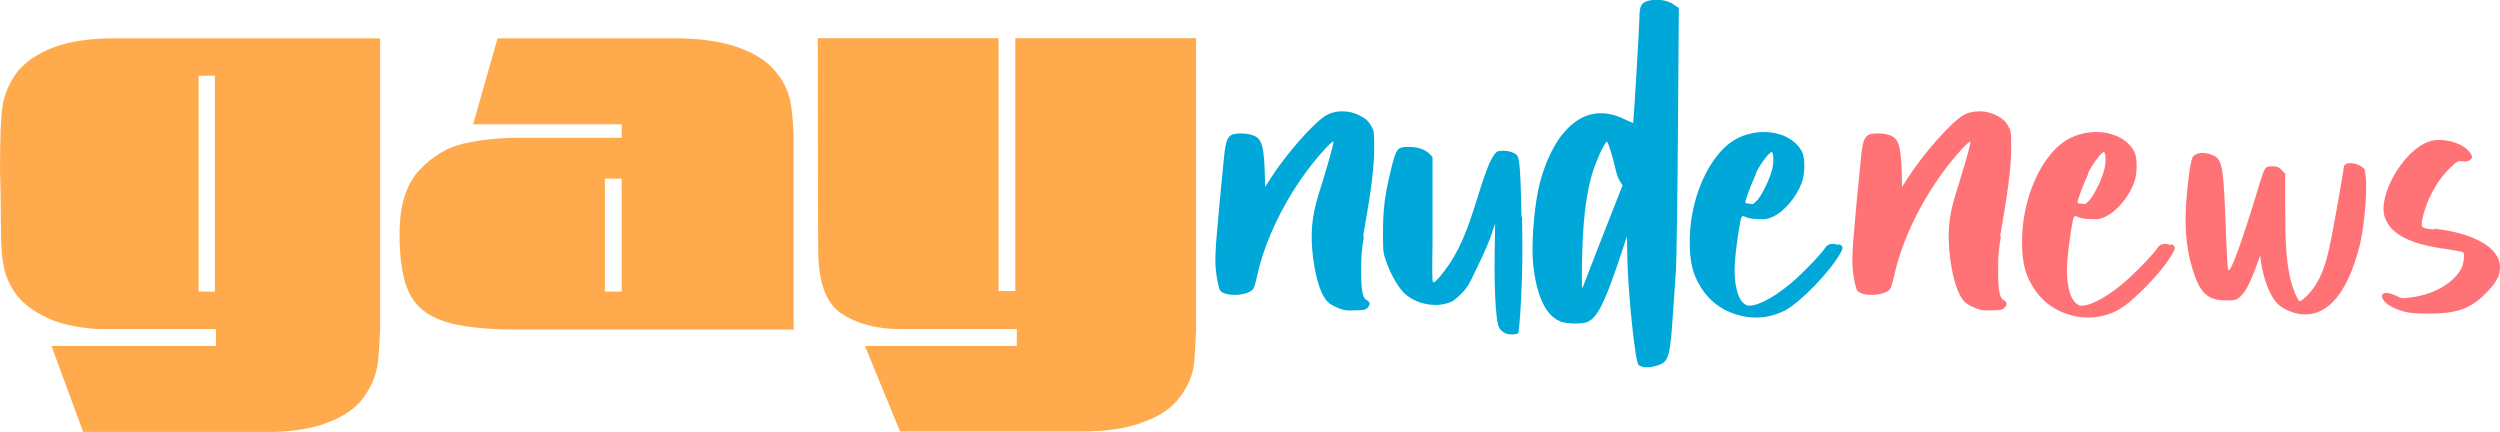 <?xml version="1.0" encoding="utf-8"?>
<!-- Generator: Adobe Illustrator 25.2.3, SVG Export Plug-In . SVG Version: 6.00 Build 0)  -->
<svg version="1.1" id="layer" xmlns="http://www.w3.org/2000/svg" xmlns:xlink="http://www.w3.org/1999/xlink" x="0px" y="0px"
	 width="220.57px" height="38.11px" viewBox="0 0 220.57 38.11" style="enable-background:new 0 0 220.57 38.11;"
	 xml:space="preserve">
<style type="text/css">
	.st0{fill:#FFAB4D;}
	.st1{fill:#00A8DA;}
	.st2{fill:#FF7276;}
</style>
<g>
	<path class="st0" d="M4.54,30.52h14.51v-1.48H8.74c-1.53-0.08-2.87-0.34-4.03-0.76c-1.39-0.57-2.45-1.29-3.18-2.16
		c-0.71-0.96-1.12-1.91-1.23-2.84c-0.11-0.34-0.18-1.17-0.21-2.5l-0.04-3.9L0,15.04c0-2.94,0.08-4.89,0.25-5.85
		c0.17-0.96,0.59-1.91,1.27-2.84c0.73-0.9,1.8-1.63,3.18-2.16c1.41-0.54,3.22-0.81,5.43-0.81h23.41v25.71
		c-0.08,1.72-0.17,2.8-0.25,3.22c-0.17,0.96-0.59,1.91-1.27,2.84c-0.68,0.9-1.74,1.62-3.18,2.16c-1.41,0.54-3.24,0.81-5.47,0.81
		H7.34L4.54,30.52z M18.96,25.73V6.68h-1.44v19.05H18.96z"/>
	<path class="st0" d="M39.15,28.34c-1.47-0.49-2.49-1.33-3.05-2.5c-0.57-1.17-0.85-2.91-0.85-5.2c0-2.52,0.59-4.4,1.76-5.64
		c1.17-1.24,2.5-2.03,3.97-2.35c1.47-0.32,3.04-0.49,4.71-0.49h9.16v-1.19H41.74l2.16-7.59h15.61c2.26,0,4.14,0.27,5.64,0.81
		c1.5,0.54,2.6,1.26,3.31,2.16c0.71,0.85,1.15,1.8,1.31,2.84c0.08,0.34,0.17,1.22,0.25,2.63v17.26H45.68
		C42.8,29.08,40.62,28.83,39.15,28.34z M54.85,25.73v-9.97h-1.48v9.97H54.85z"/>
	<path class="st0" d="M76.31,30.52h13.4v-1.48h-8.82h-1.57c-2.06-0.03-3.76-0.49-5.09-1.38c-1.33-0.89-2.01-2.69-2.04-5.41
		c-0.03-2.4-0.04-8.7-0.04-18.88H88.1v22.31h1.48V3.37h15.95v25.66c-0.08,1.92-0.16,3.01-0.21,3.27c-0.17,0.99-0.59,1.92-1.27,2.8
		c-0.68,0.91-1.75,1.63-3.22,2.16c-1.41,0.54-3.22,0.81-5.43,0.81H79.41L76.31,30.52z"/>
	<path class="st1" d="M120.34,20.85c-0.21,1.15-0.25,1.78-0.25,3.01c0,1.78,0.13,2.46,0.51,2.63c0.3,0.13,0.3,0.42,0.04,0.68
		c-0.17,0.17-0.38,0.21-1.1,0.21c-0.76,0.04-0.98,0-1.48-0.21c-0.34-0.13-0.72-0.34-0.89-0.51c-0.59-0.55-1.06-1.95-1.32-3.9
		c-0.25-2.12-0.13-3.61,0.47-5.56c0.17-0.51,0.55-1.78,0.85-2.8s0.51-1.87,0.47-1.91c-0.08-0.08-1.02,0.89-1.95,2.08
		c-2.25,2.88-4.07,6.53-4.75,9.67c-0.13,0.51-0.25,1.06-0.34,1.19c-0.34,0.68-2.55,0.81-2.97,0.17c-0.08-0.13-0.21-0.72-0.3-1.31
		c-0.13-0.93-0.13-1.31-0.04-2.84c0.08-0.98,0.21-2.5,0.3-3.44c0.08-0.93,0.25-2.5,0.34-3.48c0.17-1.95,0.3-2.38,0.72-2.63
		c0.34-0.17,1.23-0.17,1.78,0c0.85,0.25,1.06,0.81,1.15,3.1l0.04,1.48l0.55-0.85c1.27-1.99,3.73-4.79,4.79-5.43
		c0.85-0.51,2.08-0.51,3.01,0c0.51,0.25,0.81,0.51,1.06,1.02c0.21,0.34,0.21,0.51,0.21,1.95c0,1.65-0.3,3.86-0.98,7.72L120.34,20.85
		z"/>
	<path class="st1" d="M134.29,19.07c0.04,3.22,0.04,4.71-0.08,7.17c-0.08,1.7-0.21,3.1-0.25,3.14c-0.13,0.13-0.64,0.17-0.98,0.08
		c-0.42-0.13-0.68-0.38-0.81-0.81c-0.21-0.76-0.34-3.35-0.3-6.11l0.04-2.8l-0.42,1.23c-0.25,0.68-0.81,1.91-1.23,2.76
		c-0.64,1.36-0.81,1.65-1.36,2.21c-0.51,0.51-0.76,0.68-1.19,0.81c-1.23,0.38-2.8,0.04-3.78-0.85c-0.51-0.47-1.19-1.61-1.57-2.67
		c-0.34-0.93-0.34-0.93-0.34-2.8c0-2.04,0.17-3.35,0.81-5.9c0.38-1.44,0.51-1.57,1.44-1.57c0.81,0,1.44,0.21,1.82,0.59l0.3,0.3v2.12
		c0,1.15,0,3.61,0,5.43c-0.04,2.38-0.04,3.39,0.04,3.48c0.08,0.08,0.25-0.04,0.64-0.51c1.27-1.53,2.08-3.14,2.97-5.94
		c1.06-3.44,1.4-4.28,1.87-4.88c0.17-0.21,0.3-0.25,0.72-0.25c0.51,0,1.02,0.17,1.23,0.42c0.21,0.3,0.3,1.31,0.38,5.43L134.29,19.07
		z"/>
	<path class="st1" d="M148.12,0.7l-0.08,10.94c-0.04,6.02-0.13,11.5-0.17,12.17c-0.04,0.68-0.17,2.29-0.25,3.56
		c-0.25,3.94-0.38,4.45-1.15,4.79c-0.51,0.21-1.1,0.3-1.53,0.21c-0.17-0.04-0.34-0.13-0.38-0.17c-0.3-0.34-0.89-6.07-0.98-9.25
		l-0.04-2.08l-0.85,2.54c-1.19,3.48-1.82,4.67-2.67,5.01c-0.42,0.17-1.74,0.17-2.29-0.04c-1.32-0.47-2.16-2.21-2.46-5.05
		c-0.17-1.57,0.04-4.54,0.42-6.45c0.38-1.95,1.27-3.99,2.21-5.09c1.53-1.87,3.44-2.29,5.51-1.23c0.38,0.17,0.68,0.3,0.68,0.3
		c0.04-0.08,0.55-8.57,0.55-9.25c0-0.93,0.13-1.27,0.51-1.44c0.72-0.34,1.99-0.21,2.54,0.25L148.12,0.7z M143.16,16.35l-0.25-0.38
		c-0.13-0.21-0.3-0.68-0.38-1.06c-0.25-1.15-0.68-2.46-0.76-2.42c-0.17,0.13-0.55,0.85-0.89,1.7c-0.68,1.61-1.06,3.73-1.23,6.7
		c-0.08,1.61-0.13,4.62-0.04,4.54c0,0,0.55-1.44,1.23-3.18s1.48-3.78,1.78-4.54L143.16,16.35z"/>
	<path class="st1" d="M162.2,21.53c0.42,0.17,0.47,0.3,0.17,0.81c-0.85,1.57-3.52,4.33-4.88,5.05c-1.23,0.64-2.71,0.81-4.07,0.42
		c-1.48-0.38-2.71-1.31-3.48-2.67c-0.55-0.93-0.81-1.91-0.85-3.31c-0.17-4.16,1.74-8.44,4.28-9.67c2.12-1.02,4.71-0.47,5.6,1.19
		c0.3,0.55,0.3,1.91,0,2.76c-0.47,1.27-1.53,2.54-2.55,3.01c-0.47,0.21-0.64,0.25-1.27,0.21c-0.47,0-0.89-0.08-1.1-0.17
		c-0.42-0.21-0.42-0.17-0.64,1.15c-0.38,2.46-0.47,3.86-0.25,4.92c0.17,1.06,0.64,1.74,1.19,1.74c0.89,0,2.59-0.98,4.16-2.42
		c1.02-0.93,2.29-2.29,2.54-2.71c0.21-0.34,0.68-0.42,1.15-0.21V21.53z M154.91,15.38c-0.38,0.81-0.93,2.25-0.93,2.5
		c0,0.04,0.13,0.08,0.3,0.08c0.17,0.04,0.34,0.04,0.38,0.04s0.21-0.17,0.42-0.38c0.42-0.51,1.06-1.82,1.27-2.67
		c0.17-0.64,0.13-1.53-0.04-1.53c-0.21,0-1.02,1.06-1.4,1.87V15.38z"/>
	<path class="st2" d="M176.54,20.85c-0.21,1.15-0.25,1.78-0.25,3.01c0,1.78,0.13,2.46,0.51,2.63c0.3,0.13,0.3,0.42,0.04,0.68
		c-0.17,0.17-0.38,0.21-1.1,0.21c-0.76,0.04-0.98,0-1.48-0.21c-0.34-0.13-0.72-0.34-0.89-0.51c-0.59-0.55-1.06-1.95-1.32-3.9
		c-0.25-2.12-0.13-3.61,0.47-5.56c0.17-0.51,0.55-1.78,0.85-2.8s0.51-1.87,0.47-1.91c-0.08-0.08-1.02,0.89-1.95,2.08
		c-2.25,2.88-4.07,6.53-4.75,9.67c-0.13,0.51-0.25,1.06-0.34,1.19c-0.34,0.68-2.54,0.81-2.97,0.17c-0.08-0.13-0.21-0.72-0.3-1.31
		c-0.13-0.93-0.13-1.31-0.04-2.84c0.08-0.98,0.21-2.5,0.3-3.44c0.08-0.93,0.25-2.5,0.34-3.48c0.17-1.95,0.3-2.38,0.72-2.63
		c0.34-0.17,1.23-0.17,1.78,0c0.85,0.25,1.06,0.81,1.15,3.1l0.04,1.48l0.55-0.85c1.27-1.99,3.73-4.79,4.79-5.43
		c0.85-0.51,2.08-0.51,3.01,0c0.51,0.25,0.81,0.51,1.06,1.02c0.21,0.34,0.21,0.51,0.21,1.95c0,1.65-0.3,3.86-0.98,7.72L176.54,20.85
		z"/>
	<path class="st2" d="M191.52,21.53c0.42,0.17,0.47,0.3,0.17,0.81c-0.85,1.57-3.52,4.33-4.88,5.05c-1.23,0.64-2.71,0.81-4.07,0.42
		c-1.48-0.38-2.71-1.31-3.48-2.67c-0.55-0.93-0.81-1.91-0.85-3.31c-0.17-4.16,1.74-8.44,4.28-9.67c2.12-1.02,4.71-0.47,5.6,1.19
		c0.3,0.55,0.3,1.91,0,2.76c-0.47,1.27-1.53,2.54-2.55,3.01c-0.47,0.21-0.64,0.25-1.27,0.21c-0.47,0-0.89-0.08-1.1-0.17
		c-0.42-0.21-0.42-0.17-0.64,1.15c-0.38,2.46-0.47,3.86-0.25,4.92c0.17,1.06,0.64,1.74,1.19,1.74c0.89,0,2.59-0.98,4.16-2.42
		c1.02-0.93,2.29-2.29,2.54-2.71c0.21-0.34,0.68-0.42,1.15-0.21V21.53z M184.22,15.38c-0.38,0.81-0.93,2.25-0.93,2.5
		c0,0.04,0.13,0.08,0.3,0.08c0.17,0.04,0.34,0.04,0.38,0.04s0.21-0.17,0.42-0.38c0.42-0.51,1.06-1.82,1.27-2.67
		c0.17-0.64,0.13-1.53-0.04-1.53c-0.21,0-1.02,1.06-1.4,1.87V15.38z"/>
	<path class="st2" d="M208.61,15.04c0.34,0.68,0.08,4.58-0.42,6.62c-1.15,4.58-3.18,6.66-5.77,5.94c-0.72-0.21-1.36-0.59-1.7-1.06
		c-0.55-0.72-1.06-2.12-1.23-3.39l-0.08-0.59l-0.51,1.36c-0.51,1.36-0.89,1.99-1.4,2.38c-0.21,0.17-0.38,0.21-1.1,0.21
		c-1.44,0-2.16-0.55-2.71-2.04c-0.72-1.91-0.98-3.99-0.81-6.53c0.13-1.95,0.38-3.65,0.55-4.03c0.25-0.47,1.06-0.55,1.82-0.21
		s0.89,0.93,1.06,4.71c0.17,4.41,0.21,5.26,0.3,5.39c0.17,0.38,1.23-2.54,2.84-7.89c0.34-1.06,0.42-1.19,0.81-1.23
		c0.55-0.04,0.81,0.04,1.06,0.34l0.3,0.3v2.93c0,3.1,0.08,4.5,0.38,6.02c0.17,0.93,0.68,2.21,0.89,2.29
		c0.21,0.04,1.02-0.76,1.48-1.53c0.59-0.98,0.98-2.16,1.4-4.45c0.21-1.06,0.51-2.76,0.68-3.78c0.17-1.02,0.34-1.91,0.34-2.04
		c0-0.64,1.57-0.38,1.91,0.3H208.61z"/>
	<path class="st2" d="M214.72,20.17c3.56,0.38,5.85,1.7,5.85,3.39c0,0.76-0.3,1.36-1.23,2.29c-1.36,1.4-2.59,1.82-5.09,1.82
		c-0.72,0-1.57-0.04-1.91-0.13c-0.81-0.17-1.61-0.55-1.95-0.93c-0.59-0.72,0-1.02,1.02-0.51c0.51,0.25,0.55,0.25,1.36,0.13
		c2.04-0.25,3.86-1.36,4.45-2.67c0.17-0.42,0.25-1.23,0.08-1.31c-0.04-0.04-0.76-0.17-1.61-0.3c-3.05-0.42-4.71-1.27-5.26-2.71
		c-0.72-1.91,1.57-5.94,3.86-6.75c1.19-0.42,3.14,0.13,3.69,1.06c0.17,0.3,0.17,0.3,0,0.51c-0.17,0.17-0.3,0.21-0.68,0.17
		c-0.47-0.04-0.47-0.04-1.1,0.55c-0.68,0.64-1.27,1.48-1.82,2.59c-0.38,0.81-0.72,1.95-0.72,2.38c0,0.34,0.17,0.42,1.14,0.51
		L214.72,20.17z"/>
</g>
<g>
</g>
<g>
</g>
<g>
</g>
<g>
</g>
<g>
</g>
<g>
</g>
</svg>

